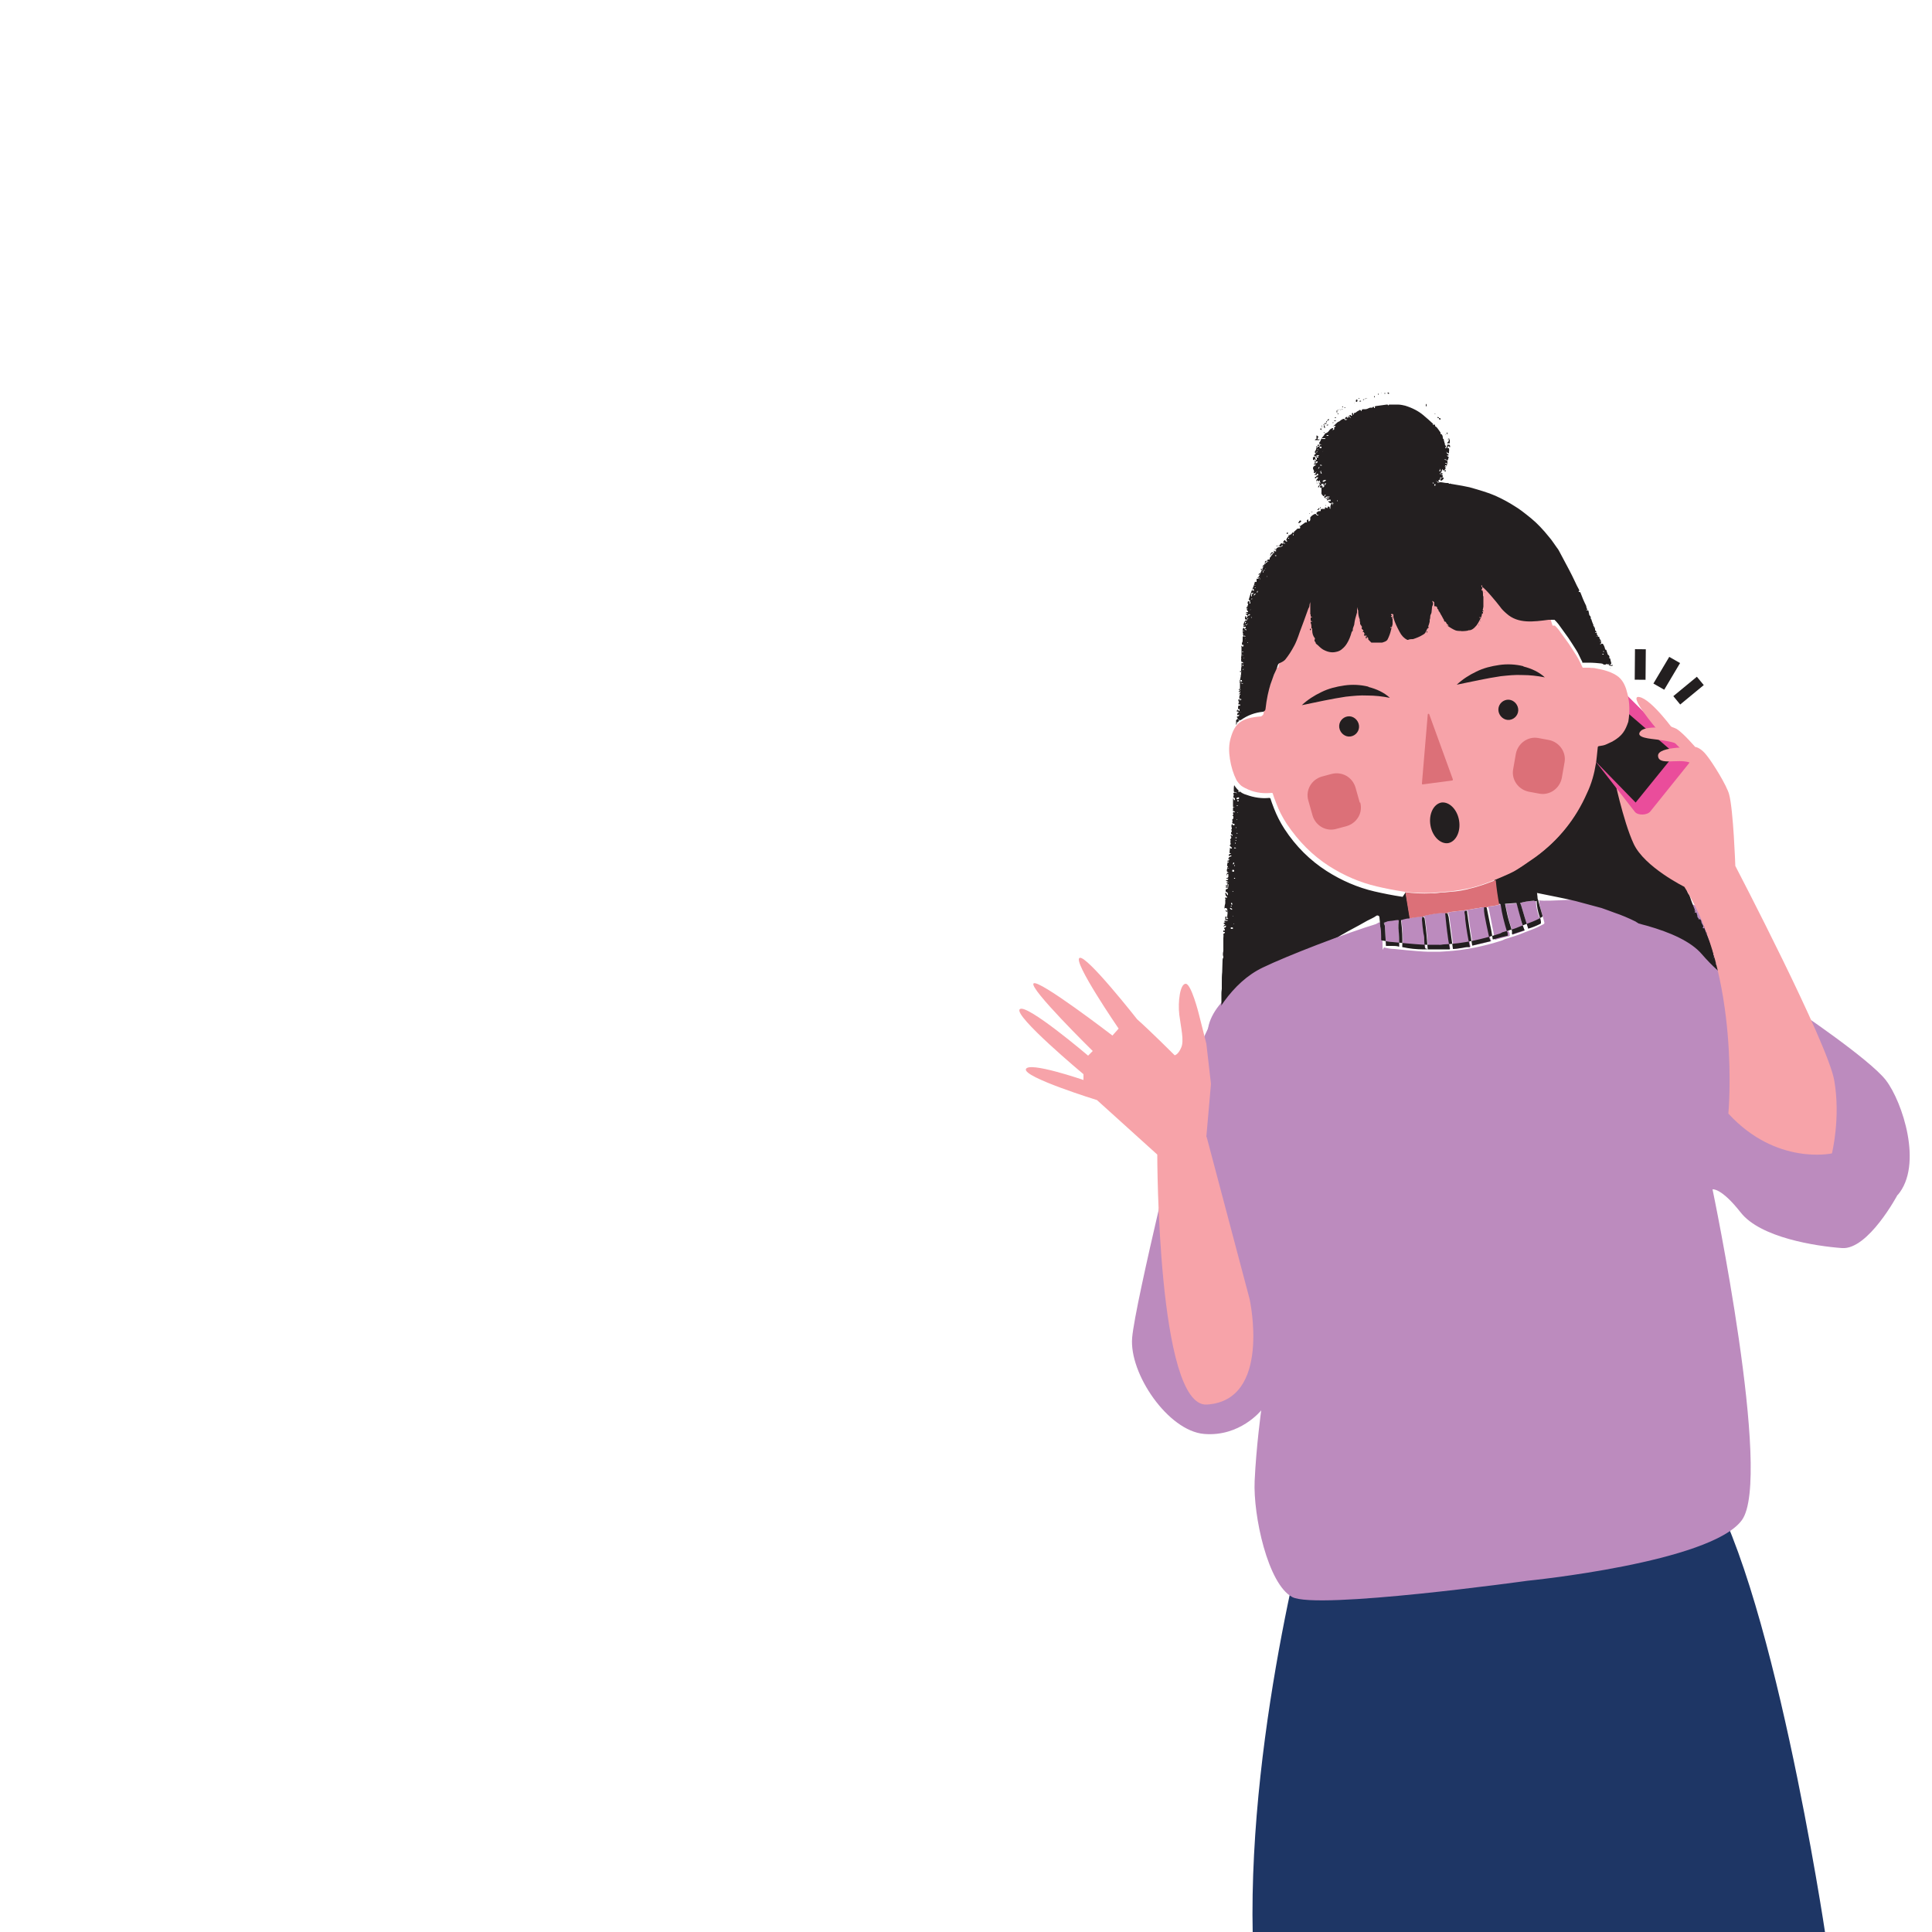 <?xml version="1.0" encoding="UTF-8"?>
<svg id="Layer_1" xmlns="http://www.w3.org/2000/svg" xmlns:xlink="http://www.w3.org/1999/xlink" version="1.1" viewBox="0 0 500 500">
  <!-- Generator: Adobe Illustrator 29.3.1, SVG Export Plug-In . SVG Version: 2.1.0 Build 151)  -->
  <defs>
    <style>
      .st0 {
        fill: none;
      }

      .st1 {
        fill: #1e3665;
      }

      .st2 {
        fill: #231f20;
      }

      .st3 {
        clip-path: url(#clippath-1);
      }

      .st4 {
        clip-path: url(#clippath-2);
      }

      .st5 {
        fill: #ea4d9b;
      }

      .st6 {
        fill: #bc8bbe;
      }

      .st7 {
        fill: #f7a3a9;
      }

      .st8 {
        fill: #dc7078;
      }

      .st9 {
        clip-path: url(#clippath);
      }
    </style>
    <clipPath id="clippath">
      <rect class="st0" x="263.7" y="101.1" width="230.6" height="399.4"/>
    </clipPath>
    <clipPath id="clippath-1">
      <rect class="st0" x="263.7" y="101.1" width="230.6" height="399.4"/>
    </clipPath>
    <clipPath id="clippath-2">
      <rect class="st0" x="263.7" y="101.1" width="230.6" height="399.4"/>
    </clipPath>
  </defs>
  <g class="st9">
    <g>
      <path class="st6" d="M358.5,238.8h-.4c.2.3.3.6.3.8.1,1.6.2,3.3.3,5.1,0,0,0,.1.1,0h1.4c.6,0,1.3,0,1.9.2h0c0-1.6,0-3.2-.2-4.8,0-.7,0-1.2.1-1.9,0,0,0-.2-.2-.2-.5,0-1.3.2-2.4.3-.4,0-.6.2-.9.3M393.8,238.4c0-.2-.5-1.7-1.2-4.5,0,0,0-.1-.2-.1l-2.8.2h0c.4,2,.7,3.4,1,4.4.4,1.2.6,2.1.8,2.6v.8s0,.1.1.1l3-1s.1-.1,0-.2c-.3-.8-.6-1.5-.8-2.3M398.3,237.3c-.5-1.5-.8-2.9-.8-4.2,0,0,0-.1-.1,0h-.4c-1.5.1-2.7.3-3.6.6h0c.2.4.3.6.3.7.6,2.1,1.2,4,1.8,5.9h.1c1-.3,2-.7,3-1.2.1,0,.2-.2.2-.3s0-.4-.1-.7c0-.2-.1-.5-.2-.7M374.2,236.2h-.9c-1.3.1-2.6.3-3.9.6-.2,0-.6.2-.9.3h-.4c-1.4.2-2.3.3-2.7.4h-.5q0,.1-.1.1c-.7,0-1.3.2-2,.4,0,0-.1,0-.1.2.3,2.3.4,4.6.3,6.8h0c1.8.4,3.7.5,5.6.6.2,0,.3-.2.3-.3-.1-.6-.2-1.2-.2-1.9s0-1.2-.2-1.9c-.2-1.3-.3-2.4-.4-3.5,0-.2,0-.5.1-.8,0,0,0-.1.2,0s.4.3.4.5c.4,2.7.6,5.3.8,7.9h5.6s.2,0,.1-.2c-.6-3.1-.9-6.1-1.2-9.2M384.6,234.8h-1l-.8.2c-.5,0-1.2.2-1.9.3-.6.1-1.3.2-2,.3-1.6.2-2.9.3-3.8.5-.2,0-.3,0-.3.2.1.3.2.6.3,1,.1.9.5,3.6,1.1,8.2,0,0,0,.1.1.1,1.2-.1,2.4-.3,3.5-.5h.7s.1,0,.1-.1c-.5-2.2-.9-4.5-1.2-7.1,0-.7-.1-1.3-.2-1.8,0-.3.2-.4.5-.4,0,0,.1,0,.2.2v.2c0,.4.2,1.2.2,1.5.1.9.5,3.3,1.1,7.1,0,0,0,.1.1,0l4.6-1.1s.1-.1,0-.2c-.1-.2-.2-.5-.3-.8-.1-.6-.6-2.5-1.2-5.8-.1-.6-.2-1.3-.1-2.1M388.1,234.1c-.9.3-1.8.4-2.7.5q-.2,0-.3.2c0,.1.2.2.2.4.3,1.5.7,3.5,1.2,6,.1.6.2,1.2.3,1.9,0,.1.1.2.2.1,1.4-.4,2.5-.7,3.5-.9.2,0,.3-.2.2-.3,0-.3,0-.6-.2-.8-.7-2.3-1.3-4.6-1.6-6.8,0-.4-.3-.5-.8-.3M443.8,237.8c1,.3,16.6,14.9,24,35.5.9,1.4-5.4,20.7-5.2,22.9.3,4.1-.1,8.2-1.3,12.3-.5,1.8-1.2,3.3-2.1,4.6h0l-18.3-11.5c-5.2.8,6.2,17.6,1,18.3-.7.1.2-4.3-.6-4.3-.7.6-1.5,1-2.3,1.1-2.7.5-4.6.8-5.6.9-29.9,4.3-45.6,6.6-47.2,6.8-11.6,1.7-26.1,3.7-43.3,6.2-.6,0-1.4.2-2.6.4-1.3.2-2.1.3-2.6.3s-1.3-.1-2.1-.5l-13.8,2c-1.5-1.9-2.8-3.9-3.9-6-3.6-7.1-5.3-14.5-5-22.4,0-1.3.2-2.8.4-4.4.3-2.2.7-4.2,1-5.8,1.2-5.5-5.3-12.5-3-17.5.8-1.8.6-5.7,1.3-7.6-2.4-16.8,40.7-28.5,41.7-29l1.2-.6c.4-.2.8-.4,1.2-.7.3-.2.8,0,.8.4.2,1.9.3,3.7.3,5.6s.2.4.4.4c.8.2,1.8.4,2.7.4,4.9.5,7.7.7,8.5.7h3.3c.6,0,1.1-.1,1.6-.1,4.9-.3,9.7-1.3,14.4-2.8.3-.1.6-.3.9-.4,2-.6,3.2-1,3.7-1.2,1-.4,2-.8,3.1-1.2s2.1-.9,3.2-1.5c0,0,.1-.2.1-.3-.6-2.1-.9-3.4-1.1-4,0-.4-.2-.7-.2-.9,0-.4,0-.7-.1-.9h0c4.3.8,39.9-3.9,45.4,4.5"/>
      <path class="st7" d="M339.2,163.1s-.1,0-.2-.2c0-.1,0-.2.1-.2,0,0,.1,0,.2.2,0,.1,0,.2-.1.2"/>
      <path class="st2" d="M452.5,268.8h0c0-.1,0-.2-.1-.1h0c0,.1,0,.2.1.1M451.9,267.1h.2c.1-.2,0-.2-.1-.2h0M451.1,264.7c0-.3-.2-.3-.4-.2-.1,0-.1.2,0,.2h.3M316.6,282.7h.1c0-.1-.1-.1-.2-.1M316.4,282.8v-.3h0l-.2.8c0,.1,0,.2.2.2h.2s.1-.2,0-.3v-.3h-.2ZM450.5,263.2c-.1-.1-.2-.2-.1-.4h0q0-.1-.1-.1v.5h.1c0,.1.2.1.2.1,0,0,.1,0,0-.1M316.5,282.3s0-.2-.1-.3c-.1-.1-.2-.2-.3-.1,0,0,0,.2.1.3.1.1.2.2.3.1M316.4,281.8s.1,0,.2-.1v-.2s-.1,0-.2.1v.2M449.9,262.1h.1c0-.3,0-.4-.1-.5-.1,0-.2,0-.1.1v.4h.1ZM316.9,278.8h-.4c-.2,0-.3.1-.3.2h.4c.2,0,.3-.1.3-.2M448.7,259.7c-.2,0-.3,0-.4.2,0,0,0,.1,0,0h.7v-.2c0-.1-.1-.1-.2,0h-.2M317,278h-.2s-.1.1,0,.2h.2s.1-.1,0-.2M448.6,259.1h.2c0,.1.1,0,.1,0,0-.1,0-.2-.2-.3h0v.2h-.1ZM317.3,277.8h.1v-.2h-.1v.2M447.8,258.7s.1,0,.2-.2c0,0,0-.2-.1-.2,0,0-.1,0-.2.2,0,0,0,.2.1.2M448.2,257.5l-.2.3h0c.1,0,.3,0,.3-.2h0q0-.1-.1-.1M447.8,257.5s-.1,0-.2-.1h-.3s.1,0,.2.1h.3M317.1,275.1c-.1-.2-.2-.3-.4-.4h0v.3c.2.1.4.2.6.3h-.1M446.8,255.9h0c0-.1,0-.2-.1-.2h0c0,.1,0,.2.1.2M447.3,255.8v.2s-.1,0-.1.1h0c.2.1.4.1.6.1h0c0-.1-.2-.1-.2-.1h-.2q0-.1.1-.2c.1-.1.1-.2,0-.3-.1-.2-.2-.1-.2,0v.2M316.6,274.3s.2.2.5.3h0c-.4-.2-.5-.2-.6-.2M316.5,273.3v.5c0,.1.3.2.3,0,.2-.3.1-.5-.3-.6h0M446.7,254.5h.2q0-.1-.1-.1M317.2,273.3v.3q0,.1.1,0v-.3c0-.2,0-.3-.2-.3s-.2,0,0,.1l.2.2h-.1ZM446.9,253.7h0c0-.1,0,0,0,0v.4q-.1,0,0,0h0v-.4h0M445.5,253.5q0,.2.1.2h0c0-.1-.1-.1-.1-.1M317.5,272.3v-.2h-.2v.2h.2M446.4,253.6s.1-.1,0-.3c0-.1,0-.2-.2-.2,0,0-.1.1-.1.3s0,.2.2.2M317,272c-.1,0-.2.2-.1.3.1.3.2.3.2,0s0-.4.2-.8v-.2h-.1s-.1,0,0,.2v.3c.1,0,0,.1,0,.2M446.1,252.5c-.2.1-.2.2,0,.3h.2v-.2h-.2M317.5,271v-.2h-.2v.2h.2M445.4,251.9h-.1c.2,0,.4-.1.5-.3h0c-.2,0-.3.1-.4.3M317,269.9c0,.1,0,.2-.2.3h0q0,.1.1.1s.1,0,.1-.1,0-.2.1-.2c0-.1,0-.2.2-.3h0q0-.1-.1-.1h-.1c0,.2,0,.3-.1.3M444.3,250.7h.1-.1ZM445.1,250.5h.1q0-.1-.2-.1c-.1,0-.2.2-.3.3q0,.1,0,0h0c0-.1.1-.1.2-.2h.2ZM317.6,268.6s0-.1-.1,0c-.1,0-.2.2-.3.3v.2h.3v-.3M316.9,268.5h-.2v.2h.2v-.2M445.1,250.1s.2,0,.2-.3v-.3s-.2,0-.2.3v.3M317.1,267.9h-.3s-.1,0,0,.2c0,0,.1.2.3.2h.1c0-.1,0-.2.2-.2s.3-.1.2-.3h0v.2h-.2M444.3,249.4h-.2s-.1.2,0,.2h.2s.1-.2,0-.2M445.1,249.4s0-.1-.2-.2h-.3s0,.1.2.2h.3M444.4,248.3s0-.2-.2-.3c-.1-.1-.3-.2-.3-.2,0,0,0,.2.2.3.1.1.3.2.3.2M443.4,248.1h0c0-.1-.1-.1-.1-.1h0c0,.1.1.1.1.1M317.3,265.8s0-.1-.1-.2h-.2s0,.1.1.2h.2M444,247.5v-.2h-.2s-.1.1,0,.2c0,0,0,.1.2.2h.1M317.8,265.3v-.2s-.2-.1-.2,0v.2s.2.1.2,0M443.8,246.8h-.2c-.1,0-.2.1-.2.2h.2c.1,0,.2-.1.2-.2M443.2,246.1h0v.2h.1v-.2h-.2M441.6,241.7s.2,0,.2-.2.1-.3,0-.3c0,0-.2,0-.2.2s-.1.3,0,.3M440.7,239.9h0s-.1,0-.1.2h0q0,.1.1.1v-.2h0ZM441.1,239.9v-.3h0q0-.1-.1-.1v.5q.2.1.2,0M438.4,233.5h-.1c0-.1-.1-.1-.2-.1h.3M438.1,232.7h0q.1.1,0,0h-.1M437.8,232.3c0,.1.2.2.3.1h0s0-.1-.1-.1h-.2s-.1,0,0,.1M436.5,227.8h-.2s-.1.2,0,.2h.2s.1-.2,0-.2M358.3,238.9h-.2c.2.3.3.6.3.8.1,1.6.2,3.3.3,5.1,0,0,0,.1.1,0h1.4c.6,0,1.3,0,1.9.2h0c0-1.6,0-3.2-.2-4.8,0-.7,0-1.2.1-1.9,0,0,0-.2-.2-.2-.5,0-1.3.2-2.4.3-.4,0-.6.2-.9.3h-.2M397,233.1c-1.5.1-2.7.3-3.6.6h0c.2.4.3.6.3.7.6,2.1,1.2,4,1.8,5.9h.1c1-.3,2-.7,3-1.2.1,0,.2-.2.2-.3s0-.4-.1-.7c0-.2-.1-.5-.2-.7-.5-1.5-.8-2.9-.8-4.2,0,0,0-.1-.1,0h-.4M394.5,240.8s.1-.1,0-.2c-.3-.8-.6-1.5-.8-2.3,0-.2-.5-1.7-1.2-4.5,0,0,0-.1-.2-.1l-2.8.2h0c.4,2,.7,3.4,1,4.4.4,1.2.6,2.1.8,2.6v.8s0,.1.1.1l3-1h.1ZM435.4,226.6c.1,0,.2-.1.2-.2-.1-.3-.2-.5-.3-.5,0,0-.1.2,0,.5,0,.1,0,.2.2.2M319.1,240.2c0-.1-.1-.2-.3-.2s-.3,0-.3.2.1.2.3.2.3,0,.3-.2h0ZM319.4,239h-.2q0,.1.2.1h0M319.1,237.2h.1c0-.1-.1-.1-.2-.1h0M318.9,235.4s0-.2-.2-.3c-.1-.1-.3-.2-.4-.1,0,0,0,.2.2.3.1.1.3.2.4.1M318.8,234.6s0-.1-.1-.2h-.2s0,.1.1.2h.2M318.9,234.2v-.4c0-.1-.2-.2-.3-.1h0v.3c.2.1.3.2.3.2h0ZM319.4,233.6h0M319.1,230.7s-.1,0-.2.1h.2s.1-.1.1-.2h0s-.1,0-.2.1M319.6,227.2h-.2s-.1.2,0,.2h.2s.1-.2,0-.2M319.4,225.3c0-.1-.1-.2-.3-.2s-.2.1-.2.3.1.2.3.2.2-.1.2-.3M319.4,223.9v.2h.2v-.2h-.2ZM428.5,208.3s-.1-.1-.2,0c-.1,0-.2.1-.2.2,0,0,.1.1.2,0,.1,0,.2-.1.2-.2h0ZM319.1,223.7s.2,0,.3-.2v-.3s-.2,0-.3.2v.3M428.1,207.2s-.2,0-.3.1c-.1.1-.2.2-.1.3,0,0,.2,0,.3-.1.1-.1.2-.2.1-.3M319.5,222.8h0M428.1,206.5h-.2s-.1.1-.1.2h.2s.1-.1.1-.2M427,204.1s0-.1-.2-.1c0,0-.1,0-.1.2,0,0,0,.1.2.1,0,0,.1,0,.1-.2M319.9,219.6h0c0,0-.1-.2-.3-.3h-.1c0,.2-.1.3-.1.3h.2c0-.1.2-.1.2,0M426.6,203.6h.1c-.2-.1-.4-.2-.5-.1h.4ZM425.9,203.4h0M319.8,218.3v-.2h-.2v.2h.2M426.5,203v-.3h-.3v.3h.3M319.6,217.6h.4c0-.1,0-.2-.2-.1l-.3.2h0c0,.1,0,0,0,0ZM425.3,201.7h0q0,.1,0,0h-.1M320.1,216.8s0-.1-.2-.1c0,0-.2,0-.2.1,0,0,0,.1.2.1,0,0,.2,0,.2-.1M319.8,216.2h.1c0,.1.1.1,0,.1,0,0,0-.1-.1-.1h0M320.3,215.7h0c0-.1-.2-.2-.3-.1q-.1,0,0,.1h.3ZM320,214.9h0q0,.1.1.1h0M319.9,214.2h.1q0-.1-.2-.1v.2h.1ZM320.1,212.1h0q0,.1.1.1v-.2h-.1M320.3,211.6h-.1.1M320.4,210.3h0c0-.1-.1-.1-.2-.1h0c0,.1.1.1.2.1M320.3,208.4h-.2v.2h.3c0-.1-.2-.1-.2-.1M320.2,207.2h0s0,.2.1.2h.2s.1-.1.1-.2c0,0,0-.1-.1-.1h-.3ZM320.7,206.5c0-.1-.2-.2-.4-.1-.2,0-.3.2-.3.3s.2.2.4.1c.2,0,.3-.2.3-.3M421.8,191.8c0,.2.2.3.4.3,0,0,.1,0,0-.1,0,0-.2-.2-.4-.2,0,0,0-.1,0,0h0M421.7,190.9s-.1-.1-.2-.1-.2,0-.2.2c0,0,.1.1.2.1s.2,0,.2-.2M320.7,205s.2-.1.1-.2c0-.1-.1-.2-.2-.2,0,0-.2.1-.1.2,0,.1.1.2.2.2M363.8,230.9l1.1,6.7h-.1q0,.1-.1.1c-.7,0-1.3.2-2,.4,0,0-.1,0-.1.2.3,2.3.4,4.6.3,6.8h0c1.8.4,3.7.6,5.6.6s.3-.2.3-.3c-.1-.6-.2-1.2-.2-1.9s0-1.2-.2-1.9c-.2-1.3-.3-2.4-.4-3.5,0-.2,0-.5.1-.8,0,0,0-.1.2,0s.4.3.4.5c.4,2.7.6,5.3.8,7.9h5.6s.2,0,.1-.2c-.6-3.1-.9-6.1-1.2-9.2h.6c.1.3.2.7.3,1,.1.9.5,3.6,1.1,8.2,0,0,0,.1.1.1,1.2-.1,2.4-.3,3.5-.5h.7s.1,0,.1-.1c-.5-2.2-.9-4.5-1.2-7.1,0-.7-.1-1.3-.2-1.8,0-.3.2-.4.5-.4,0,0,.1,0,.2.2v.2c0,.4.2,1.2.2,1.5.1.9.5,3.3,1.1,7.1,0,0,0,.1.1,0l4.6-1.1s.1-.1,0-.2c-.1-.2-.2-.5-.3-.8-.1-.6-.6-2.5-1.2-5.8-.1-.6-.2-1.3-.1-2.1h.5c0,.1.2.2.2.4.3,1.5.7,3.5,1.2,6,.1.6.2,1.2.3,1.9,0,.1.1.2.2.1,1.4-.4,2.5-.7,3.5-.9.2,0,.3-.2.2-.3,0-.3,0-.6-.2-.8-.7-2.3-1.3-4.6-1.6-6.8,0-.4-.3-.5-.8-.3-.4-2.1-.7-4.2-.9-6.3,2.7-1.2,4.4-1.9,5.1-2.3,1.2-.7,3-1.9,5.4-3.6,6-4.3,10.4-9.8,13.3-16.5,1.1-2.5,1.9-5.1,2.3-7.6.2-1.1.3-2.6.5-4.3,0-.2.1-.3.3-.3.7,0,1.4-.2,2-.5,1-.4,1.5-.7,1.5-.7,1.2-.5,2.1-1.3,2.9-2.3h.2s.1.1.2.1h.1c0-.1,0-.2-.1-.4v-.2h.2c.3.3.5.7.6,1v.2s-.1,0-.2.1h.1c.2-.1.3,0,.4.2h0v.6h0l.4.4v.2c0,.4.1.8.4,1.1v.2c0,.2,0,.3.1.4,0,0,.1.1.1.2,0,.3.2.6.3.8v.2c0,.2,0,.4.3.5h0c.2.2.1.3-.1.5-.2.1-.1.2,0,.2.3,0,.4.1.4.3,0,.3,0,.4.1.5.1.3.3.7.5,1.1.1.3.2.6.3.9.4,1,.8,1.9,1.2,2.6,0,.1,0,.2-.2.2h-.3q0,.2.2.1h.2s.1,0,.1.1c0,.2.3.6.5,1.2,0,0,0,.2.1.5,0,.2.1.3.3.5.2.2.1.5-.2.5h-.1v.3q0,.1.1,0l.2-.3h.2c.2,0,.2.2.2.5v.2c.2.2.3.4.2.7v.2c.2.2.3.5.3.8,0,0,0,.1.1.2.2,0,.2.2.2.4v.2c.1.2.3.3.4.6,0,.3,0,.5.1.8.1.2.2.4.3.6h0c0,.1.3.4.3.4,0,0,0,.1.1.2.1.5.3,1,.6,1.5.1.2.2.5.3.9,0,.3.2.6.3.9,0,0,0,.1.1.2,0,0,.2.2.2.4s0,.3.1.4c.4,1,.9,2,1.3,3.1h0c.2.4.4.7.5,1,.2.5.3.8.3.8.3.8.5,1.5.7,2.1.1.5.3,1,.5,1.5s.4,1,.5,1.5h.3c.1,0,.2.1.2.2v.4s.2.2.2.3v.4s0,.1.1.2c0,0,.1.2.2.3v.2c0,.1-.2.3-.3.3h0c.3.1.5.3.5.4.2.3.3.6.5.9v.2s-.1,0-.2.1h0c0,.2.1.3.3.2h.2v.2c-.1.2-.2.3-.2.3q0,.2.2,0h0c.2.3.3.6.3.9v.2c.1.1.2.2.2.4v.2c.1.3.2.5.4.7.1.2.2.4.3.7.4,1.3.9,2.4,1.2,3.2v.2l-.2.2h0s.2,0,.2-.2h.1c0,.2,0,.4-.1.6h-.3q-.1,0,0,0h0q0,.1.2,0h.3c0-.1.2,0,.2,0,0,0,.1,0,.1.2.1.3.2.6.2.8v.2c.1,0,.2.2.3.3h0c0,.1-.1.1,0,.2h.4c.2.2.3.4.3.6s.1.4.2.6c.2.3.3.5.3.6v.2c0,.1-.1.2,0,.3q0,.1.2,0h.1l.3.8,1.8,4.5s0,.2.1.2c0,0,.1,0,0,.2,0,.2,0,.4.3.5v.5h-.2v.3h.1s.1,0,.1.2,0,.2-.2.3c0,0,0,.1,0,0,.3,0,.5,0,.6.2v.2h0v.2l.4.4v.9l.2.4v.2h-.1c0,.2,0,.3,0,.2h.2s.2,0,.2.1c0,.2.2.3.3.5v.2s-.1.1-.3.2c-.1,0,0,.1,0,.1h.5l.6,1.8h0c0,.1-.1.1-.1.1h0s0,.1.1.1h.4v.3c-.2,0-.3.1-.3.3-.2,0-.3,0-.3.1,0,0,0,.1,0,0,.1,0,.2,0,.3-.2.2,0,.3-.1.5-.2,0,0,.1,0,.1.1v.5c.2.2.3.5.3.9v.2l-.2.2h0c0,.1.1.1.1.1l.3-.2c.1,0,.3,0,.3.2v.2h0c.3.2.4.5.5.9v.2c.1.2.2.4.2.5v.2c.2.3.3.6.4,1v.2c-.1,0-.2.1-.2.2s0,.2.1,0c.2-.2.4-.2.5,0,0,0,.1.2.1.3,0,0,0,.1-.1.1s-.3,0-.3.1h0c.3.1.5.1.6.3s.3.7.6,1.6h0v.2h0c0,.1.1.1.2.1v.2c-.2,0-.4,0-.5.2q-.2.2,0,.2c.1,0,.3,0,.5-.2l.7,1.4h-.4s-.1,0-.1.2h.1c.2,0,.3,0,.4-.2.2,0,.2.2,0,.5q0,.2.1.2s.1,0,.2-.1h.1c-.1.2-.2.3-.4.4q-.1,0,0,.1h.5c.1.1.2.3.1.4v.2l.4.6h0c-.1,0-.2,0-.3-.2h-.1c0,.1-.1.2-.2.3h0s.1,0,.2-.1h.5c.1,0,.2,0,.2.1v.4c-.1,0-.2,0-.3-.2h-.1v.2c.2.2.4.3.5,0,.2.1.1.3,0,.4h0c0,.1.1.1.2.1h.2v.5h0c.2,0,.3.1.3.3h0c0,.2,0,.3.2.4h0s0,.2-.1.3v.2h.4l3,7.1c-.4-.7-.9-1.5-1.3-2.3-.6-1.1-1-1.9-1.2-2.3-.8-1.3-1.4-2.3-2.3-3.7-1.4-2.2-3-4.4-4.8-6.6-.4-.6-.9-1.1-1.4-1.6-1.2-1.2-2.2-2.5-3.1-3.5-1.3-1.5-2.7-2.9-3.9-4.3-.8-.9-1.5-1.7-2.2-2.4-1.6-1.5-2.6-2.5-3.2-3-.9-.8-2.5-2.2-4.9-4.2-.5-.4-1.3-1-2.5-1.8-.2-.1-.5-.4-1.1-.8-.4-.3-.8-.5-1.2-.8-1.8-.9-3.7-1.7-5.5-2.3-1.1-.4-2.4-.9-3.3-1.2-2.2-.6-4.4-1.2-6.7-1.8-3.3-.8-5.7-1.2-10-2.1,0,0-.1,0,0,.1,0,.3.1.6.1.9s0,.5.2.9c.1.6.5,1.9,1.1,4,0,.1,0,.2-.1.3-1,.6-2.1,1.1-3.2,1.5s-2.1.8-3.1,1.2c-.4.2-1.6.6-3.7,1.2-.3,0-.6.3-.9.4-4.7,1.5-9.5,2.6-14.4,2.8-.5,0-1,.2-1.6.1h-3.3c-.7,0-3.5-.2-8.5-.7-.9,0-1.9-.3-2.7-.4-.2,0-.4-.2-.4-.4,0-1.9-.1-3.8-.3-5.6,0-.4-.5-.6-.8-.4-.4.3-.8.5-1.2.7l-1.2.6c-1,.6-2.7,1.5-5.1,2.8-.7.4-1.2.7-1.6.9-.6.4-1.1.7-1.6.9-.8.4-1.6.8-2.5,1.4-1.2.8-2,1.3-2.5,1.7-.9.6-1.7,1.2-2.5,1.7s-1.9,1.2-3.2,2.1c-.6.4-1.2.9-1.7,1.5-1,1-2.2,2.4-3.6,4.1-.8.9-2.1,2.9-4,6-1.5,2.4-2.8,5-3.8,7.6-.7,1.9-1.5,3.7-2.3,5.5-.3.6-.4,1.8-.9,2.6-.2.3-.3.6-.4.8-.5,1.3-1,2.7-1.4,4,0,.2-.1.5-.2.9,0,.4-.2.7-.2.9,0,0,0,.1-.1.1-.2,0-.3,0-.4.2h0q0,.1.1.1h.2c0,.2,0,.5-.3.6v.9c-.2.6-.4,1.1-.6,1.6,0-.3,0-.5.2-.8v-.3c0-.2-.2-.2-.3-.4h0c0-.2.1-.3.2-.2h.2q0,.2,0,.1c0-.3,0-.6-.3-.7,0,0-.1-.1,0-.2,0-.2,0-.4.2-.6,0-.2.1-.1.1,0,0,.3,0,.4.1.4h.1v-.4s0-.1-.1-.2c-.1,0-.2-.2-.1-.4,0-.2,0-.3.2-.4v-.2h0q0-.3-.2-.2l-.2.3h0c0-.2.1-.4.2-.4s.2-.2.1-.3c-.1-.3-.1-.5-.1-.5h.2c.2,0,.4.1.7.1h0c0-.1-.5-.1-.5-.1-.2-.2-.4-.4-.3-.6,0-.6.1-1.2.1-1.7,0,0,0-.2.3-.3v-.2c0-.2,0-.3.2-.3,0,0,.1,0,.2-.1v-.3c0-.1-.1-.1-.2,0,0,.2-.2.4-.4.5h-.1c.2-.3.2-.6,0-.8-.2-.3-.2-.4.2-.2.1,0,.4,0,.7-.2h0l-.8-.3h0v-.5s0-.1.2-.2c.1,0,.2,0,.2-.2v-.2h-.4.4v-.3s0-.1.1-.1h0v-.2c-.1-.2-.3-.2-.5-.2,0,0-.1,0-.1-.1h0v-.2c.2,0,.3-.1.4-.2h.2c.1,0,.2.2.3.2s.1,0,0,0h0c0-.2-.1-.2-.2-.2h-.6c0,.2-.1.2-.2,0v-.2s0-.1.2-.1.4-.1.6-.4v-.2h-.1c-.1-.1-.2,0-.3,0,0,.1-.2.2-.2.2h0s0-.1.2-.2v-.2c-.1-.2-.2-.3-.2-.4v-.2c.2-.3.3-.6,0-1v-.8s.1-.1.2-.1h.1s.1,0,0-.1c0,0,0-.1-.1-.1h-.2v-.2h.1c.3-.3.3-.5,0-.9,0-.1-.1-.3,0-.5q0-.1,0,0h0c0,.3.1.3.3.2l.2-.2s0-.2-.1-.2h-.1s-.1,0-.2-.1c-.2-.3-.1-.6.1-.8h0q0-.1-.1-.3v-1.9s0-.1.1-.2h.5v-.2q.1,0,0,0c-.1,0-.3,0-.5-.1,0,0-.1,0-.1-.2v-.4s.1-.1.2,0l.2.2h1c-.2-.1-.3-.1-.4-.1h-.2c-.3-.2-.5-.4-.6-.7v-.7q0-.1,0,0h.3v-.3h-.5c0-.1,0-.2.2-.4v-.2c0-.2-.1-.2-.3-.2,0,0-.1,0,0-.1h.1c0-.1.1-.1,0-.3,0-.1-.1-.3-.2-.3s-.2-.3,0-.3h.3v-4.5c0-.2,0-.6.1-1.3v-1.3c0-1.2,0-2.2.1-3,0-1.2.1-2.2.1-3.2,0,0,0-.3.2-.6v-.2c-.2-.5-.1-1,0-1.5v-3.3c0-.4.1-.7,0-1,0,0,0-.1.1-.2.2,0,.3-.2.3-.4,0,0,0-.1-.1,0h-.3v-.4h.3c0,.1.1.1.1,0,0-.2,0-.4-.2-.5v-.2c.2,0,.3,0,.4-.2.2-.3.2-.4-.2-.3,0,0-.1,0-.2.2,0,.1-.1,0-.1,0,0-.3.1-.4.4-.5h0c-.1-.1-.2-.2-.3-.2,0,0-.1,0-.1-.1h0c0-.1,0-.2.1-.2.3,0,.5,0,.7-.3h0q0-.1,0,0c-.1.2-.3.3-.6.2h0v-.4s0-.1.1,0h.7v-.2h-.6v-.8s.1-.1.2-.1c0,0,.2,0,.2.2h0c-.1.1-.2.2-.2.3,0,0,0,.1.1.1h.5c-.2-.1-.3-.3-.3-.4,0,0,0-.4.1-1.1v-.2s-.2-.2-.3-.2c0,0-.1,0-.2-.1v-.2s.1-.1.2,0c.1.2.3.3.5.3h0l-.3-.2v-.2h0s.1-.1,0-.2c0-.1-.1-.2-.3-.3h-.3c0,.2-.1.2-.1,0,0-.5.1-.9.2-1.2v-1s0-.1.2,0h.1q0,.1,0,0h0c-.2,0-.3-.2-.4-.4,0,0,0-.1.1-.1h.5c0-.2-.2-.4-.4-.5v-.2c-.1-.2-.1-.3-.1-.5,0,0,.1-.1.2,0l.3.5c0,.1.1.1.2,0,0-.4-.1-.7-.5-.8,0,0-.1,0-.1-.2v-.3s0-.1.2-.2c.2,0,.4-.2.5-.4q0-.1,0,0h-.7s0-.2.1-.2c.2-.1.4-.1.5,0h.1v-.7h-.1v.3s0,.1-.1.2h-.5v-.2h.2c.2,0,.3-.1.3-.3v-.2c-.2,0-.3-.1-.3-.2h0c.2-.1.3-.1.4-.1h.2q.1,0,0,0l-.6-.3c-.2,0-.2-.1,0-.2.2,0,.3,0,.4-.2q.2-.2,0-.2h-.4q0-.2.1-.2c.2,0,.3,0,.4-.3v-.6h0q0-.1-.1-.1h-.2l-.2.5h0c0-.2,0-.4.1-.6.1-.3.4-.3.7-.1h0l-.6-.4s-.1-.1-.1-.2c0-.2,0-.4.1-.6,0,0,0-.1.2,0h.3c-.1-.1-.2-.1-.3-.1h-.2v-.2c.1,0,.2-.2.2-.2h0c0-.1-.1-.1-.2-.2,0,0-.1-.1,0-.2,0-.2,0-.4.1-.6,0,0,0-.1.1-.1h.2v-.2h-.2q0,.2-.1.1v-.4h.3c.1-.2.2-.4.3-.5,0,0,0-.1,0,0l-.3.2h-.1c0-.5.3-.7.8-.8h0c0-.1,0-.2-.1-.2-.2,0-.3,0-.4.1h-.2v-.3s.2-.2.4-.2c0,0,.1,0,.1-.1v-.5c0-.1,0-.2,0,0v.3s0,.1-.1.1h-.1s-.1,0-.1-.2c0-.4.1-.7.1-1s0-.3.2,0h.3c0-.2,0-.3-.3-.5s-.3-.4,0-.6v-.2c-.1-.2-.1-.5,0-.8h0c-.2-.1-.2-.2,0-.4.2-.3.2-.5.1-.6s-.2-.3,0-.4h.1l.2.2h.1v-.2l-.4-.3v-.2c0-.1,0-.3.2-.4v-.2c-.2-.1-.2-.3,0-.5v-.2c-.1-.3-.2-.6,0-1q0-.1.1,0c.1.2.3.3.4.3,0,0,.1,0,.2-.1v-.2s0-.1-.1-.1c-.4,0-.6-.2-.5-.4h0c.1-.2.1-.4,0-.5v-.2l.3-.3v-.5s0-.1-.1-.1h-.1q-.1,0,0-.1c.2-.2.2-.4.1-.6v-.2c.1-.2.3-.2.5,0h0c0,.1,0,0,0,0,0-.3-.2-.4-.4-.4s-.2,0-.1-.2v-.6c.1-.3.3-.3.5-.2h0q0-.1-.2-.1h-.3v-1.9c0-.3,0-.4.2-.1v.2h0c.1.1.2.1.3,0v-.2h0c0-.2,0-.3-.4-.4,0,0-.1-.1,0-.2.1-.3.1-.6,0-.8v-.2s.2,0,.3-.1h.3l.3.3h0c-.1-.3-.3-.5-.4-.4-.2,0-.4,0-.4-.3,0-.5,0-1,.1-1.5.4.6.8,1.1,1.3,1.5s1.1.8,1.9,1c1.9.7,3.9,1,5.9.8.1,0,.2,0,.3.2.2.6.5,1.5.9,2.5.7,1.8,1.6,3.6,2.7,5.3,3,4.6,6.7,8.2,10.9,10.9,3.9,2.5,8.1,4.3,12.4,5.3,2.2.5,4.6,1,7.3,1.4"/>
      <path class="st8" d="M387.1,227.8c.2,2.1.5,4.2.9,6.3-.9.3-1.8.4-2.7.5q-.2,0-.3.2h-1.5c-.5.1-.7.2-.8.2-.5,0-1.2.2-1.9.3-.6.1-1.3.2-2,.3-1.6.2-2.9.3-3.8.5-.2,0-.3,0-.3.2h-1.6c-1.3.1-2.6.3-3.9.6-.2,0-.6.2-.9.3h-.4c-1.4.2-2.3.3-2.7.4h-.4l-1.1-6.7c2.2.3,4.4.4,6.6.3.5,0,1.3,0,2.5-.2.7,0,1.5-.1,2.6-.2,1.7-.1,3.5-.4,5.3-.9,1.7-.4,3.8-1.1,6.3-2.1"/>
      <path class="st1" d="M340.2,386s-17.2,60-16,114.6h148.2s-14-94-32.4-119.3c-18.3-25.3-99.8,4.7-99.8,4.7"/>
      <path class="st6" d="M491.1,309.2s-7.6,14.3-14.4,13.8-21.1-2.7-26.2-9.2-7.3-6-7.3-6c0,0,15.6,74.6,7.6,85.6s-55.5,15.7-55.5,15.7c0,0-54.6,7.6-60.9,4.2s-10.1-21.1-9.7-30,1.7-18.3,1.7-18.3c0,0-5.5,6.9-14.8,6.1s-19.4-15.6-18.6-24.9,13.5-60.8,13.5-60.8c0,0,4.2-27.3,20.3-35,6.2-3,21.4-8.9,30.1-11.5,2.5,5.1-6.4,16.9,24.9,13.9,17.5-1.1,22.6-9.7,23.6-17,14.1,1.6,29.5,4.7,35,11.1,11,12.8,23.8,14,23.8,14,0,0,19.7,13.2,23.9,18.7,4.2,5.5,9.7,21.9,3,29.7"/>
      <path class="st7" d="M423.2,185.6s9.2,2.1,10.8,3.1c1.7,1.1,4.7,4.6,4.7,4.6,0,0,1.4.1,3,2.2,1.6,2,5.2,7.8,5.8,10.1,1.1,4.1,1.6,18.5,1.6,18.5,0,0,23.9,45.8,25.6,55.5s-.6,18.9-.6,18.9c0,0-14.4,3.2-26.8-10.3,0,0,3.3-35.4-11.4-58.7,0,0-10.3-5.1-13.1-11.1-2.8-6-5.2-17.8-5.2-17.8l5.6-15h0Z"/>
      <path class="st5" d="M417.7,176.6l19.2,19.1c.5.6.6,1.5,0,2.1l-9.8,12.2c-.8,1-3.2,1.1-4,.1l-14.1-18.1,8.7-15.5h0Z"/>
    </g>
  </g>
  <polygon class="st2" points="408.9 192.9 423.3 207.7 433.5 195.1 418.8 182.4 408.9 192.9"/>
  <g class="st3">
    <g>
      <path class="st7" d="M441.9,202.5s-1.7-4.2-4.7-5.2-8,.9-8.1-1.7,9.7-2.2,9.7-2.2l3.2,9.1h-.1Z"/>
      <path class="st7" d="M434,188.8s-7.7-1.4-9.4.4,3,2,4.2,2.2c1.3.2,4.6.5,6.2,1.6l-1-4.1h0Z"/>
      <path class="st7" d="M433.5,189.4s-6-8.4-9.2-9c-3.2-.7,4.4,8.2,4.4,8.2l3.5,1.8,1.2-1h.1Z"/>
      <path class="st7" d="M312.2,294.2l1.2-13.7-1.2-10.4-2-7.9s-1.9-7.5-3.3-7.6c-1.5-.1-2.1,4.7-1.7,8s1.3,6.7.5,8.5c-.8,1.9-1.7,2-1.7,2,0,0-6.3-6.3-9.7-9.3,0,0-13.1-16.7-14.9-15.9-1.9.8,10.1,18.3,10.1,18.3l-1.6,1.8s-19-14.6-20.4-13.5,15.3,17.5,15.3,17.5l-1.2,1.2s-16.1-13.7-17.7-12,16.5,16.8,16.5,16.8v1.5s-14.2-4.9-14.9-2.8c-.7,2.1,18.4,8,18.4,8l15.6,14.1s0,65.4,12.8,64.7c16.9-1,11.1-27.3,11.1-27.3l-11.1-41.9h0Z"/>
      <path class="st2" d="M427.9,176.9c.6-1,4.1-6.9,4.1-6.9l2.8,1.6-4.1,6.9-2.8-1.6Z"/>
    </g>
  </g>
  <rect class="st2" x="420.6" y="170.5" width="7.9" height="2.8" transform="translate(248.9 595) rotate(-89.5)"/>
  <rect class="st2" x="433" y="177.4" width="7.9" height="2.8" transform="translate(-13.9 318.7) rotate(-39.5)"/>
  <g class="st4">
    <g>
      <path class="st7" d="M402,161.9h.4c.3.3.7.7,1,1.1,1,1.4,1.9,2.6,2.6,3.6s1.4,2.2,2,3.1c.6.9,1.1,2.1,1.6,3.1h1.7c.6.1,1.2,0,1.8.2,1.8.3,4.2.9,5.8,2.2,1.3,1.1,1.9,2.7,2.3,4.4.6,2.4.6,4.8.2,7.2-.8,2.3-1.5,3.6-4.1,5.1,0,0-.6.3-1.5.7-.6.3-1.3.4-2,.5-.1,0-.3.1-.3.3-.2,1.8-.3,3.2-.5,4.3-.4,2.5-1.1,5.1-2.3,7.6-2.9,6.6-7.3,12.1-13.3,16.5-2.4,1.7-4.2,2.9-5.4,3.6-.7.4-2.4,1.2-5.1,2.3-2.5,1-4.6,1.7-6.3,2.1-1.8.4-3.6.7-5.3.9-1,0-1.9.2-2.6.2-1.2.1-2.1.2-2.5.2-2.1,0-4.3,0-6.6-.3-2.7-.4-5.2-.9-7.3-1.4-4.3-1-8.5-2.8-12.4-5.3-4.2-2.7-7.8-6.3-10.9-10.9-1.1-1.7-2-3.4-2.7-5.3-.4-1-.7-1.8-.9-2.5,0-.1-.1-.2-.3-.2-2,.2-4,0-5.9-.8-.7-.3-1.3-.6-1.9-1-.5-.4-.9-.9-1.3-1.5-.8-1.6-1.4-3.5-1.7-5.5-.3-1.9-.3-3.7.2-5.4,1.1-3.9,2.8-5.2,7.9-5.6.3-.2.5-.4.6-.6.3-2.7.7-4.9,1.3-6.5s.6-1.7.9-2.5c.3-.7.7-1.6,1-2.5,0-.2.3-.5.5-.5h.1c1.5-4.8-2.1-10,1.3-16.2,2.7-4.9,6.2-9.5,11.3-12.2l.7-.4c8.2-4.4,16-8.2,25.2-9.5,13.4-1.9,29.8,9,31.2,21,.4,3.2.8,5.1,1.3,6.4"/>
      <path class="st2" d="M416.8,172.8h0q0,.1.1.1h-.2M320.8,186.4s0-.1-.2-.1h-.2s0,.1.2.1h.2M416.2,172s0,.1.1.1c0,0,.1,0,.2-.2h0c0-.1-.1-.1-.2,0M320.3,184.3v-.3c0-.1-.2-.2-.2-.2v.3c0,.1.2.2.2.2M415,169.2h-.2s-.2.1-.1.2h.2s.2-.1.1-.2M414.9,168.7h.2v-.2h-.2v.2h0ZM321,181.2h0c0-.1-.1-.1-.1-.1h0c0-.3-.1-.4-.2-.4,0,0,0,.1.1.3h0v.3h0M414.1,166.7h.3v-.2c-.1,0-.2,0-.3.1M320.8,179.9s.1,0,.2-.2v-.2s-.1,0-.2.2v.2M320.8,179.1v-.2s-.1-.2-.2-.1v.2s.1.2.2.1M320.9,178.4s-.1-.1-.2-.1c0,0-.1,0-.1.1s0,.2.2.2h.5-.2l-.2-.2ZM413.1,163.6h-.2s-.1.1,0,.2h.2s.1-.1,0-.2M321,176h-.2v.2h.6v-.2h0s-.1,0-.2,0h-.2M412.4,162.6h.1q0-.1-.1-.1h0M320.7,175.5h.1s0-.2,0-.1h0M412.4,161.8h-.1q0,.1.1.1h0M320.9,174.7s0,.1,0,0c.1,0,.2,0,.2-.1h0c-.1,0-.2,0-.2.1M321.3,173.8c-.1-.1-.3-.2-.4-.1v.2h.4ZM321.9,173.1s-.1,0-.2.1c0,.1-.1.2-.1.2,0,0,.1,0,.2-.1,0-.1.1-.2.1-.2M322.2,171.5h0c0,.1,0,.2,0,.1h0q0-.2-.1-.1M321.4,171.1h-.2v.2h.2v-.2M321.4,170.5h-.1q0,.1.1.1h0M369.2,163.7h0c.1,0,.2,0,.2-.2s0-.2-.2,0v.2M321.9,170.3c0-.1,0-.2-.1,0h0q0,.1.1.1v-.2h0ZM382.8,161.6h0s0,.2-.1.3h0v-.2h0M383,160.7h.1s.2,0,.1-.1h-.1s-.1,0,0,.1M321.6,169.5h0q-.2,0-.1.1s.2.1.4.1h-.1M369.7,162.5v-.3s0-.1-.1,0c-.1.2-.2.4-.2.5h0s.1,0,.1-.1h0M382.9,159.9h.2c.2,0,.1-.1,0-.2h-.2M321.7,168.6h-.2v.2h.2v-.2M321.5,168.1h0c0,.1.1.1.3.1h.1-.4ZM360,162.6s.1,0,.1-.2,0-.2-.1-.2c0,0-.1,0-.1.2s0,.2.1.2M383.7,158.8s.1,0,.1-.2,0-.2-.1-.2c0,0-.1,0-.1.2s0,.2.1.2M321.9,167.2h0v.2h0c0-.2-.1-.3-.5-.3s-.3,0,0,.2h.3M383.7,158.2h.2v-.2h-.2v.2M322.8,166.4h.1v-.2h-.1v.2M360.2,159.9h0s0,.2.1.3h.1s0-.1-.1-.2M322.2,165.4h.1q0-.1-.1-.1h0ZM339.2,163.1s.1-.1.1-.2,0-.2-.2-.2c0,0-.1.1-.1.2s0,.2.2.2M360.2,159.6s.1,0,.1-.1v-.2s-.1,0-.1.1v.2M322.4,164.7c-.1-.1-.3-.2-.3-.2h-.1v.2h.4M385,153.9c0-.3,0,.5,0,0M384.1,153.3c-.3,0,1.3.3,0,0M322.7,161.6h-.3q-.1.2.1.2s.1,0,.2-.2c.1,0,.2-.1.2-.2s0-.1-.1,0c0,0,0,.1-.1.2M322.2,161v.3q0,.1.1,0s.1-.2.2-.3h0c0-.1-.1-.1-.1-.1M322.9,160s-.1.1-.2.2c0,0,0,.2.1.1.1,0,.2-.2.3-.4,0,0,0-.1,0,0,0,0-.1,0-.2.2M323.7,159.7s.2.1.2.2h.1c0-.1,0-.2-.2-.2h-.2M323.4,159.1h.2c0-.1-.2-.2-.4-.1-.1,0-.2.1-.2.3,0,0,0,.1.1,0h.2M324.4,158h0M323.7,157.6c-.1.2-.2.3-.2.4h0c.1-.1.2-.3.2-.4h0M324,157.1h-.1M323,157l-.3.5v.2h.1c0-.2.1-.4.1-.7v-.3h-.1v.3M323.2,156s.1.1.3.2h.1v-.4h-.1c-.1.1-.2.2-.2.3M324.1,154.9h-.2s-.1.1,0,.2h0s0,.1.1,0c0,0,.1-.1.1-.2,0,0,0-.1,0,0M324.5,154.1s.1,0,.2-.1c.2-.2.3-.3.2-.4,0,0-.2,0-.4.3,0,.1-.1.2,0,.2M323.9,154c.1-.2.3-.4.5-.5h0q0-.1-.1-.1c-.1,0-.3.1-.4.1h-.1v.7s0,.1.2.2c0,0,.1,0,0,0v-.4M325.3,153.4s.1,0,.2-.2v-.3s-.1,0-.2.2v.3M324.9,152c-.1,0-.2,0-.2.1h0q.2.1.3,0h0M324.3,152.3l-.2.3v.2s.2.1.3.1.2-.1.1-.2c-.1-.2-.1-.4,0-.7h0v.4h-.2ZM326.5,151.5h0M324.8,151.4h-.2c.1.1.2.1.3.1h0q0-.1-.1-.1M326,149.9h.1v-.2h-.1v.2h0ZM327.8,149.1h0c0,.2.1.2.2.1h0M326.3,148.3c-.3,0-.5.1-.6.4h0q0,.1.1.1c.2-.2.3-.3.3-.4h0M326.8,148.2s.1,0,.2-.2v-.2s-.1,0-.2.2v.2M327.1,147.6h-.1s0,.1.1.1c0,0,.2,0,.2-.2h-.2M326.3,147.4h0c.3.2.5.2.5.1,0,0-.1-.2-.4-.3h-.1M327.4,147.2h.1c0-.1-.1-.1-.1-.1h0M326.9,146.6c.1-.2.2-.3.2-.3,0-.2-.1-.2-.2,0l-.2.5h.1M327.5,145.9h0c0-.1,0-.2-.1-.2s-.2,0-.2.2c0,0,0,.1.1.1h.2M327.9,145.2c0-.1-.2-.1-.4,0-.1,0-.2.2-.1.4,0,.1.2.1.4,0,.1,0,.2-.2.1-.4M330.3,143.7h-.3s-.1,0,0,.1h0q0,.1.1.1h.2M330.3,142.8s0-.1-.2-.1h-.2s0,.1.2.1h.2M328.7,143.5h0v.2h.2c0-.4.3-.5.6-.6h0q0-.2-.1-.2c-.4,0-.6.3-.6.7h0M331.4,142.4h.2-.1M330.1,142.3h.2c0-.1-.2-.2-.4-.2s-.2,0,0,.1h.1M330.3,141.3h.8s.2-.1.1-.2h-.1c-.1.2-.3.2-.6.1h-.2M332.1,140.5s-.1,0-.3.3c0,0,0,.1,0,0,.1,0,.2,0,.3-.3h0M332.6,140.2h0c.1.1.2.1.1.1h-.1M333.6,139.2h-.2v.2h.2v-.2M334.6,138.3v.2c0,.1.1.1.2,0v-.2c0-.1-.1-.1-.1,0M333.3,138.6h.2c.4,0,.5-.3.5-.7h0c0,.4-.1.6-.5.6h0M333,138.2s.2,0,.3-.1v-.3s-.2,0-.3.1v.3M336.6,136.1h-.2s-.2,0-.2.1h.2s.2,0,.2-.1M385.8,128.9h0s0-.2-.2-.2h-.1c0,0,.1,0,.2,0M336.1,135.4s.2,0,.5-.3c.2-.1.2-.3,0-.4-.1,0-.2,0-.3.1-.2.3-.3.5-.3.5M339,133.1h0v-.3h-.2c0,.1.1.1.2.1M339.7,132.5h-.4c0,.1.3.1.3.1v-.2M341.1,131.8h-.2c0,.2.2.2.4.1.2-.1.2-.3.1-.4h-.1s0,.1-.1.1M341.6,131.5h.2v-.2h-.2v.2M343.1,130.9h.1v-.2h-.1v.2M345.1,130.3s0-.2-.2-.2h-.3s0,.2.2.2h.3M346,129.8s.1,0,.1-.2v-.2s-.1,0-.1.2v.2h0ZM371.4,125.7s.1,0,.1-.2,0-.2-.2-.2c0,0-.1,0-.1.2s0,.2.2.2M371,125.1s.1,0,0-.2h-.2s-.1,0,0,.2h.2M371.8,124.6s.2,0,.5.2h.1v-.2h-.1c-.3,0-.4.2-.4.3h0v-.3ZM373.1,123.7c-.1-.2-.3-.2-.5,0-.1,0,0,0,0,0,.2,0,.3,0,.4.2,0,0,0,0-.1,0h-.3s-.1,0,0,0v.3c.1,0,.2,0,.3.2.1,0,.2,0,.4-.2.1,0,.2-.2.2-.2.2-.3.2-.4,0-.4s-.2,0-.2,0M344.7,127.5h.1c0,0,0-.2,0,0,0,0-.1,0,0,0M372.7,122.5c-.1,0-.2,0,0,.2h.2v-.2h-.1M344.5,126.1h0c0,0,.1,0,.2,0h-.2M374.2,122s0-.2-.1-.3c-.1,0-.2,0-.3,0,0,0,0,.2.1.3.1,0,.2,0,.3,0M372.8,121.4c-.1,0-.2.3-.3.4v.2q.2,0,.3-.2v-.4q0-.2-.1,0M342.8,125.5h.2c.1-.3.2-.5.1-.5,0,0-.2,0-.3.4v.2M342.5,125.4v-.2c0,0,0-.2-.1,0h-.4s-.1,0,0,.2l.2.7s0,0,.2,0c.1,0,.2,0,.3-.2h0v-.4h-.2ZM344.3,124.8h-.1M374.3,120.4h-.3v.3h.3v-.3M374.4,119.8h.2-.2ZM342.4,124.7c.4,0,.7-.3.8-.5h0c-.3,0-.6,0-.8.2,0,0-.1,0-.1.2s0,.2.1,0M343.3,122.2h0c0,0-.1,0-.2,0h0c0,0,.1,0,.2,0M374.4,117.6s0,0-.1,0c0,0-.1,0-.1,0,0,0,0,0,.1,0,0,0,.1,0,.1,0M342,122.6s.1,0,0-.3c0,0,0-.2-.2-.2,0,0-.1,0,0,.3,0,0,0,.2.2.2M342.3,121.2h-.1c0,0-.2,0-.2,0h.1c0,0,.2,0,.2,0M341.5,120.8h-.1l-.3.5h0c.1,0,.2,0,.3-.2v-.2h.1ZM342.1,120.5s0-.2-.2-.2h-.3s0,.2.2.2h.3ZM340.3,118.3c0,0-.1-.2-.3,0h-.1c-.1,0-.2.2-.1.3v.4c.2,0,.3.2.4,0h.1c.1,0,.2-.2.1-.3v-.4h-.1ZM341.1,118.1h-.4c-.1,0-.2.3,0,.3h.4c.1,0,.2-.3,0-.3M374.2,112.5h0c-.1,0-.2,0-.2,0h0q0,0,.1,0v-.2M341.5,117.1h0q.1,0,0,0h-.1s-.1,0,0,0h.1ZM340.7,117.2h-.1c.2,0,.3-.2.4-.5q0,0,0,0l-.2.2h-.1M342.5,116.7l-.3.2h0c0,0,.1,0,.3-.2q0,0,0,0M374.4,112.4s.1,0,.2-.2v-.3s-.1,0-.2.2v.3M341,116.4s0,0,.1.2h0v-.2c0-.2-.1-.2-.2,0M341.8,116h-.2s-.1,0-.1,0h.2s.1,0,.1,0M340.8,115.9s.1,0,.2-.2v-.3s-.1,0-.2.2v.3M341.3,115.4h-.1c.1,0,.3,0,.3,0,.1,0,.1-.2,0-.4h-.1v.2s0,0-.1.2M342.4,114.5h-.1s-.1,0-.1,0h.1s.1,0,.1,0M342.2,113.4h-.1v.2s0,0,.1,0c.2,0,.4,0,.7,0h.1c0,0,0-.2-.1-.2h-.5M343.8,112.6h-.3c-.1,0-.2,0-.2.2h.3c.1,0,.2,0,.2-.2M340.9,113.7l.3-.7h0c0,0-.4-.3-.4-.3h-.1v.7c.1,0,0,0,0,.2-.3,0-.4.2-.4.3,0,0,0,0,.2,0h.9s.1,0,.1-.2c0,0,0,0-.2,0h-.3v-.2M372.5,108.3c-.1-.2-.2-.3-.2-.3-.3-.2-.4,0-.2.2h.2s.1,0,.1,0c0,.2,0,.3.2.4h.2c0-.2,0-.3-.1-.4,0,0-.1,0-.2,0M342.8,112c-.2,0-.3,0-.4,0h0q0,0,.1,0l.3-.2c.1,0,.1,0,0,0M344.2,111.6h.1c0,0-.1,0-.2,0h0M371.5,107.2c-.2-.2-.3,0-.3,0h0c.1,0,.2,0,.2,0v-.2h0ZM342.1,111.3h0s0,0,0,0h.1q0-.2-.1,0h0M343,111c0,0,.2,0,.3,0h0c0,0-.2,0-.3,0,0,0-.1,0,0,0h0ZM341.7,111.2h.3v-.3h-.3v.3M344.6,110.4h0M343.8,109.9h-.3c-.1,0-.2.2-.2.2h.3c.1,0,.2-.2.2-.2h0ZM342.2,110.8v-.7h-.1c0,.6.2.8.2.8M344.9,109.5h-.2c0,0,.1,0,.2,0s.2,0,.2-.2h-.2ZM343.3,109.5s-.1,0-.3,0-.2,0-.2.2c0,0,.1,0,.3,0s.2,0,.2-.2M342.7,109.5h0c0,.2-.1.3-.3.4-.1,0-.1,0,0,0h.2s.1,0,0,.2c0,.3,0,.5.2.7h.1c0-.3,0-.5-.2-.7v-.6M345.3,108.8h0c.3,0,.5,0,.6,0h0c-.1,0-.3.2-.6.2h0ZM345,108.7h-.2s-.2,0-.1,0h.2s.2,0,.1,0M345.7,108s-.1,0-.2,0c0,0-.1.2,0,.2,0,0,.1,0,.2,0,0,0,.1-.2,0-.2h0ZM343.4,109.2h0q0,0,0,0v-.4h.2c.2,0,.3,0,.4-.3,0,0,0,0,.1,0h.1-.5s-.1,0-.1.2c0,.2-.2.3-.4.4v.2h.1M369.2,105.2v-.4c0-.2-.2-.3-.2-.3v.4c0,.2.1.3.2.3M346.3,107.3h-.2c.1,0,.2,0,.3,0h0c0,0,0,0,0,0ZM346.8,107.2s0,0,.1,0h-.1M347.1,106.5h-.2s-.1,0,0,0h.2s.1,0,0,0M347.2,106h0s0,0,.1,0c0,0,.2,0,.2-.2h0M346,106.3c.2,0,.4-.2.4-.3,0,0,0,0,0,0l-.5.3v.2c0,.3.2.5.4.7h.1v-.2s0,0-.1,0c-.2,0-.3,0-.3-.2,0,0,0,0,.1-.2M347,106.1h0l-.3-.2c-.1,0-.2,0,0,0,0,.2.2.2.4,0M347.9,105.6h0c0,0,.1,0,.2,0,.1,0,0-.2,0-.2h-.1M349.6,105.4s0,0-.2,0-.2,0-.2,0c0,0,0,0,.2,0s.2,0,.2,0M348.6,105.7h0c0,0-.2,0-.2,0,0,0-.1,0,0,0h.2ZM347.3,105.4c.2,0,.3,0,.3,0v-.2s-.2,0-.3.2h0M349,105s0,0-.2,0h-.2s0,0,.2,0h.2ZM350.2,104.6h.2M352.4,104.3v-.4.4M351.7,104.1h0v.3h0v-.3ZM350.7,104.2h-.2q0,.2.1,0h.1ZM351.8,103.9h0c.2,0,.3,0,.4,0,.1,0,0-.2,0-.2-.3,0-.4,0-.4.3M351.1,104s.2,0,.2-.3,0-.3-.2-.3c0,0-.2,0-.2.3s0,.3.2.3M352.9,103.5h0c.2-.3.6-.5,1-.4h-.1l-1.1.3h0s0,0,.2.2h0M354.4,102.9h.2q0,0-.1,0h-.1v.2M351.6,103.2h.2v-.2h-.1s-.1,0,0,0M355.9,102.5c-.2,0-.3,0-.3.2h0c0,.2.1.2.2,0v-.2h0M359.5,101.9s0-.2-.1-.3c-.1,0-.3,0-.3,0,0,0,0,.2.1.3.1,0,.3,0,.3,0M356.8,102.1v-.2s-.1,0-.2,0v.2s.1,0,.2,0M358.5,101.7h0c0,0-.1,0-.2,0v.2h.2M357.4,101.6h0c0,0,0,.2.1,0h-.1ZM375.1,113.5c-.2,0-.4,0-.4.2,0,0,0,0,0,0h.3c.1,0,.2,0,.2.2v.8s-.1,0-.3,0c0,0-.1,0-.1,0h0v-.3s.1,0,.1,0h-.3v.7c.2,0,.3,0,.5,0,.2.2.2.4.2.6,0,0,0,0-.2,0,0,0,0,0-.1-.2,0,0,0,0-.2,0-.1,0-.2.2-.2.3s0,.2.3.2h.1c0,.3.1.6,0,.8v.2h0v.3h-.1l-.4-.2c-.1,0-.2-.2-.3-.2h0l.2.2c0,.2.2.4.3.4.3.2.3.4-.1.4s-.2,0-.3-.4q-.1-.3,0,0c0,.4.3.6.5.7,0,0,.2,0,.1.2l-.2.7c0,0-.1,0-.2,0-.3-.2-.5-.3-.8-.2h0c.2,0,.4.2.6.2.3,0,.3.3.3.7s-.1.2-.3,0h-.3s-.1,0,0,0c.1.2.3.3.4.2h.1c0,.3,0,.5-.2.6h-.2s-.1,0-.2,0h0s-.1,0-.1,0h0c.2,0,.3.3.3.6s-.2.3-.4.5h-.3v-.3h-.1s-.1,0,0,0c0,0,0,.2-.2.4h0v.3c-.2,0-.4.2-.5.4h0c0-.3.3-.3.6,0,.1,0,.2,0,.2.2,0,0,0,0-.1,0h-.2v.2c.3,0,.4.3.2.6,0,0,0,0-.1.2-.2,0-.4.3-.5.5,0,0,0,0-.1,0-.2,0-.4,0-.3.3,0,0,0,.2-.1.2-.2,0-.4,0-.4-.3,0,0,0,0-.1,0h0c.2.5.5.6.9.4h.2c.5,0,1.1.2,1.6.2s.5,0,.6.2h.2c0,0,.1-.2.2,0,2.4.4,4.1.7,4.9.9.7.2,1.8.5,3.4,1,1.3.4,2.4.8,3.3,1.2,2,.9,3.6,1.8,5,2.7,1.2.7,2.6,1.8,4.2,3.1s3.2,3,4.8,5c.7.8,1.3,1.8,1.9,2.6.4.5.6.9.7,1.1.4.7,1.2,2.3,2.5,4.7.5,1,1,1.9,1.3,2.6.5,1.1.9,1.9,1.3,2.6v.2c-.1.2-.2.3-.2.3,0,0,0,.1,0,0h.3s.1,0,.2.1c.4,1.1.9,2.3,1.5,3.5,0,.2.1.3.1.5h0v.2c.3,0,.3.1.1.3h-.2q0,.1.1.1s.2,0,.4.1c0,0,.1,0,.1.1l.2,1s0,.1.1.2c.2.1.3.4.3.7v.2c.1,0,.2.1.2.3.1.4.3.8.5,1.3v.2h0c.3.3.4.6.4.9v.2c.3.2.4.5.5,1,0,.1,0,.2-.2.2h-.2c.3-.1.6,0,.7.4h0c-.1.1-.3.1-.4,0h-.1s0,.1.2.1h.6v.3s0,.1.1.2c.2.3.3.5.4.7q0,.3-.2,0s-.2-.2-.3-.3h0c0,.1.5.6.5.6h0v.3h.4c.3.4.5.9.6,1.4h0c0,.1,0,.2,0,.1h.1s.1,0,.2.1l.4,1.2h0c.3.2.5.4.4.8v.2h.2c0,.1.3,1.2.3,1.2v.2c-.1,0-.2,0-.2.1-.1.3,0,.3.2.2h.3c.1,0,.2,0,0,.2-.4.1-.7,0-1.1-.3-.2-.2-.5-.2-.7,0h-.4c-.1,0-.2-.1-.3-.2-.1,0-.3-.1-.4-.1-1-.1-2.1-.2-3.2-.2h-1.7v-.2h0c-.6-1.1-1-2.2-1.6-3.1-.6-.9-1.3-2.1-2-3.1s-1.6-2.2-2.6-3.6c-.3-.4-.7-.8-1-1.1h-1.5c-3.9.5-7.9,1.1-10.9-1.6-.7-.6-1.3-1.2-1.7-1.8-.9-1.2-4-4.9-4.5-5,0,0-.1,0-.1-.2v-.2s-.2-.2-.2-.1h0q-.1,0,0,.2l.2.4v.2l-.2.4s0,.1.1.1h.4-.2v.2c.1.2.1.6.1,1v.2c.1.1.1.2.1.4v2.4s-.1.6-.3,1.6c-.1.6-.2,1-.4,1.4-.3.5-.5,1-.7,1.3-.4.7-1.3,1.7-2.1,1.8-.3,0-.4,0-.5.1-.2,0-.4.1-.7.1s-.8.1-1.2,0c-.8,0-1.2-.1-1.4-.2-.5-.2-1.2-.6-2.2-1.3h0s0-.1,0,0l.5.2h0c-.1-.2-.2-.4-.4-.5,0,0-.1,0-.1-.1l-.2-.4s0-.1-.2-.1-.2-.2-.3-.3c0-.2,0-.3-.1-.3-.4-.7-.6-1.2-.8-1.4,0,0,0-.2-.2-.4,0-.1-.2-.3-.3-.4v-.2c-.1-.2-.2-.3-.3-.3,0-.3-.1-.6-.4-.7h-.3s-.1,0-.1-.1v-.5c0-.3,0-.5-.2-.6-.4-.3-.4-.2-.2.2.1.2.1.4,0,.7-.1.2-.2.4-.2.6,0,.4-.1.8-.1,1,0,.4-.1.6-.3,1-.1.3,0,.8-.2,1.2v.5c-.2.9-.6,1.8-1,2.6-.1.3-.4.6-.8.8-.8.5-1.6.8-2.5,1.1-.4,0-.9,0-1.3.2h-.2c-.8-.4-1.5-1.1-2-2.1-.7-1.3-1.2-2.4-1.5-3.4v-.2q-.1,0-.1-.2v-.6s0-.1-.2-.2h-.3c-.1,0-.2.2,0,.3,0,0,.2.1.3.2h0s0,.1-.2,0h-.2v.2l.5.3h0s-.1.1-.1.2v1.4c0,.2-.2.7-.4,1.5-.2.9-.5,1.7-.9,2.5-.3.5-.8.6-1.4.8h-2.8l-.8-.8v-.2c0-.1,0-.2-.2-.4h-.2v.3s0,.1-.2,0h0c-.1-.2,0-.4,0-.5h.2v-.2h-.6s-.1,0-.1-.2v-.2h.1s.1.1.2,0h0c-.2-.1-.3-.3-.3-.5h-.3v-.2s0-.1.1,0h.3-.1s-.1,0-.2-.1v-.2s-.1-.1-.2-.2c0,0-.1-.1-.2-.2v-.2c.1-.1.1-.3,0-.4-.2-.3-.3-.5-.4-.6v-.2c0-.2,0-.4-.1-.6v-.2h0v-.2c-.3-.7-.4-1.4-.4-2.1v-.2c-.2-.3-.2-.6-.3-.9h0v1.4c-.3,1-.6,2-.7,2.9,0,.5-.4,1-.4,1.5s0,.3-.2.5c0,0,0,.1-.1.2-.3,1.1-.7,2.1-1.2,2.9-.3.5-.7,1-1.2,1.4-.4.4-1,.7-1.6.8-1.2.3-2.3,0-3.4-.6-.3-.2-.6-.4-.9-.7-.2-.2-.5-.5-.9-.8,0,0-.1-.1-.1-.2,0-.2-.2-.4-.3-.5v-.2s0-.2.1-.3v-.2c-.5-.6-.7-1.3-.7-2.1s0-.3-.2-.5v-.2c0-.4,0-.8-.2-1.2v-.3h.4c0-.1-.2-.2-.3-.2,0,0-.1,0-.1-.1v-.8s0-.1.1,0h.2s.1,0,0-.1c0,0,0-.1-.2-.1,0,0-.1,0-.1-.2v-.4h-.1v-3.3h0c0,.3-.2.6-.2.9s-.1.6-.3.9c-.8,2.2-1.5,4.2-2.2,6-.6,1.8-1.1,3-1.5,3.7-.7,1.3-1.4,2.4-2.2,3.4-.3.4-.8.7-1.5,1-.2,0-.4.3-.5.5-.2.9-.7,1.8-1,2.5-.3.8-.6,1.7-.9,2.5-.5,1.6-1,3.7-1.3,6.5-.1.3-.3.5-.6.6-2.1.2-4,.9-5.7,2.1,0,0-.1,0-.2.1h-.2s-.1.1-.2.2c0,.1-.2.2-.3.3h-.1s-.1,0-.1.1c0,.2,0,.4-.2.6v-1.2s0-.1.2-.2c.1,0,.2-.1.2-.2v-.2h0s-.2-.1-.2-.2h0c0-.1,0-.2.2-.2s.4-.1.4-.4h0q0-.1-.1-.1c0,.1-.2.2-.2.2,0,0-.1,0-.2-.1,0-.3,0-.5.4-.6h.6q.1,0,0,0s-.2-.1-.3,0h-.2c-.2-.1-.4-.3-.5-.5v-.2h.2c0,.1.2.2.3.3h.1v-.4s0-.1-.1-.1h-.2s-.1,0-.1-.1c0-.2,0-.5.1-.8h.3s.1,0,.2-.1h0c0-.1,0-.2-.2-.2h-.3c0-.3,0-.6.3-.6h.7-.8c-.1-.1-.2-.2-.2-.4v-.3h.2c.2.1.3.2.4.1.3,0,.3-.1,0-.2-.4-.2-.5-.4-.3-.8v-.2c-.2-.3-.1-.5.2-.7h0c-.2-.3-.2-.6-.1-.8h0v-1.6c.1,0,.2-.1.2,0,.3,0,.4.2.5.2.2,0,.3,0,0-.1-.1-.1-.3-.2-.6-.2h-.2v-.4s0-.1.1,0c.1,0,.2.1.3.1.3,0,.4,0,.1-.2h-.2c0-.1-.1-.1-.2-.1h0c0,.1-.1,0,0,0,.1-.6.2-1.1.3-1.6v-1c0-.4,0-.7.1-1v-.9c.2,0,.4,0,.5.1v.3s-.1.1-.2.1q-.2,0,0,.2h.2v-.7h0c0-.1-.5-.4-.5-.4,0,0-.1-.1-.1-.2v-.4c0-.4,0-.7.1-1.1v-2c-.1-.2-.1-.3-.1-.4,0,0,0-.1.2,0h.4q.2,0,0-.2h0c-.3,0-.4,0-.4-.3,0,0,0-.3.2-.6v-1.3h.4l-.3-.3v-.2c0-.2,0-.4-.1-.6v-.2h.3s.1,0,.1-.1h0s0-.1-.1,0h-.3v-.3c.1-.6.3-.7.5-.3,0,.2.2.4.5.4h0v-.2c-.2,0-.3,0-.4-.2l.2-.3v-.2h-.6v-.2c.2,0,.3-.1.4-.3q0-.1,0,0c-.1,0-.2.1-.3.2-.1.1-.2,0-.1,0,0-.5.2-.9.4-1.2,0,0,0-.1.2-.1h.3v-.2c-.1,0-.3-.1-.4-.1,0,0-.1,0-.1-.1v-.6s0-.1.2-.1h.2c0,.1-.2.3-.2.3h0c0,.1.2.1.3,0l.2-.4c0-.2-.2-.3-.5-.4q-.1,0,0-.1s.2-.1.5-.2h0q0-.1-.1-.1h-.3v-.2h.5v-.2c-.2-.1-.4-.4-.4-.8v-.2c.2-.2.3-.4.4-.6v-.2c-.2-.3-.1-.6,0-.8h.2s.1.1.2.2h.1v-.4s0-.1-.1-.1h-.2c-.1,0,0-.1,0-.2.2-.7.4-1.3.6-1.9,0,0,.2-.5.5-1.2.2-.4.3-.8.4-1.2,0-.2.1-.3.3-.2h.2v-.8s0-.1.2,0h.2c0-.1.2-.2.4-.2,0,0,.1,0,0-.1h0c-.2,0-.4,0-.6.1,0,0-.1,0,0,0,0,0,0-.1.2-.2,0,0,.1-.2.2-.2.4-.9.8-1.7,1.1-2.4,0,0,.1-.2.3-.7.1-.3.3-.6.5-.8h.6c0-.1-.2-.1-.2-.1-.1,0-.2,0-.1-.2,0-.2.2-.2.4-.2h.2v-.4l.9-1.2h.2q0,.2,0,.1h0v-.8h.1c0,.1.2.2.3.1.1,0,.2-.2.2-.3,0,0,0-.1-.1-.1h0c.2-.4.5-.6.9-.6s.7-.2.9-.4h0c0-.1-.2-.1-.2-.1,0,0-.1,0-.1.1,0,.2-.3.3-.6.2,0-.3.2-.6.5-.8h.2c.3,0,.6,0,.9.2h0c-.2-.2-.3-.3-.3-.3,0,0-.1-.1-.2-.1h-.2l.4-.6h.2c0,.2.2.3.4.4h.1c0-.2,0-.3-.2-.4v-.2c.3-.6.6-1,1-1.2s.4-.3.6-.6h.1s0,.1.1.1h.2c0-.1,0-.2-.1-.1h-.1l1.1-1h.4c.1,0,.2,0,.3-.2,0-.1,0-.2-.1-.4l1.4-1h.4c0-.1.1-.2,0-.2v-.3c0-.1.2-.2.4-.3v.5h.2c.1,0,.2-.1.3-.3v-.7c.3-.4.7-.7,1.2-.9h.2c.1.3.4.4.7.4h0q0-.2-.1-.2c-.2,0-.3,0-.4-.3v-.2c.3-.3.6-.5.9-.4,0,0,.1,0,.2-.1v-.3c0-.1.2-.2.3-.2h.8v-.3c0-.1.2-.2.3,0,0,0,.2.1.3.1,0,0,.1,0,.1-.1v-.2q0-.2.5,0c0,.3,0,.4.2.5h0v-.5c0-.1,0-.3.1-.5,0-.1.2-.3.2-.4h0c0,0,.1,0,.2,0v.3h0c0,.1.1.1.1.1v-.4c.1,0,.3,0,.5,0,0,0,.1,0,0,0h-.2c-.7,0-1.2,0-1.5-.6,0,0,0,0,0,0h.5s.2,0,.2-.2c0,0,0-.2-.1-.2-.3,0-.6,0-.8.2h-.1c0-.2,0-.3.1-.3l.4-.2v-.2s0-.2.2-.3h0q0-.2-.1,0h-.6l-.4.2v.2s.2,0,.3,0c.1,0,.3,0,.4-.3h.1v.3c-.4.3-.7.2-1.1-.2v-.2c.2,0,.3-.3.4-.5h0c0,0-.1,0-.2,0l-.2.4h-.2c-.3-.3-.6-.5-.5-1v-1.2s0,0-.1,0h-.1c-.1,0-.3,0-.2-.2,0-.3.3-.4.5-.3,0,.2,0,.3.2.3h.2c-.2,0-.3-.2-.4-.3v-.2h-.2l-.4.2s-.1,0-.1.2h0q0,.2-.1.2h-.2c0,0,0-.3.3-.5.2,0,.2-.3,0-.5l-.2-.2h0c0,0,.1,0,.1,0,0,0,.1,0,.2,0v.2h.2v-.2l-.2-.6s0,0-.1,0v.2h-.2s-.2,0-.3-.2h-.2v.4c.2.2.2.4.1.6h0c0-.4,0-.6-.2-.8v-.2l.5-.6v-.2h-.4c0,.2-.2.3-.3.3h-.1c0-.2,0-.3.1-.4,0,0,.1,0,.2,0h0c0,0,0-.2.1-.2l.5-.3h0c0-.2-.2-.3-.3-.3,0,0-.1,0-.1,0v.3h-.2s-.1,0-.3,0h-.1v-.2h0c0,0,.2,0,.2,0,0,0,0,0,.1,0h0c-.1-.4.3-.8.7-.6h.1s.1,0,.2,0c.2,0,.4,0,.5-.2h-.2c-.2.2-.5.3-.8.2h-.2c-.1,0-.2,0-.2,0,0,.2-.3.3-.6.3h0v-.2c.1,0,.1-.3,0-.5-.4-.6-.2-1,.5-1.3v-.2q.1,0,.1,0s0,0-.1,0c-.3,0-.4,0-.4,0q-.2.2-.1,0s0,0,.2-.3c0,0,0,0,.2,0s.4,0,.6-.3v-.2c-.2,0-.4,0-.5.3h-.3v-.3h.4v-.2c-.1,0-.3-.2-.5-.2s-.2,0,0,0l.2-.2v-.2c0,0,.1-.2.2-.3q.1,0,0,0s-.1,0-.2.3v.2c.2,0,.3.2.4.2,0,0,.1,0,.1,0v-1h.4c0-.2.1-.2.2,0h0s.1,0,0,0v-.2h-.1c-.4,0-.6,0-.7.3,0,0,0,0-.1,0-.2,0-.3,0-.4-.2v-.2c.2,0,.3-.2.4-.3v-.2h-.2v-.4c.3-.3.4-.7.4-1.2v-.2h.1c0,0,.2.2.5.2s.2,0,.2.2c0,0,0,0,.1.2h.2c.1,0,.2,0,.2-.2v-.2s-.2,0-.3,0c0,0-.1,0-.2,0,0-.2-.2-.2-.4-.2,0,0-.1,0-.1,0v-.3q0,0,.2,0c.3,0,.6,0,.9,0h0c-.2,0-.5-.2-.7-.3v-.2c.2-.3.4-.5.4-.7.1-.3.3-.5.4-.7.3-.3.5-.6.8-1.1,0,0,0,0,.2,0,.4-.2.6-.4.8-.7.2-.3.5-.5.8-.6h.2v.2q.1,0,0,0s-.1.2-.1.3,0,0,.1,0l.3-.2v-.2h0v-.3c0,0,.2-.2.4-.2s.1,0,0,0l-.2-.2h-.2l-.4.2h0c.4-.3.7-.6.9-.8.2-.2.4-.4.7-.5.1,0,.3-.2.7-.5.2,0,.3-.2.4-.2.2,0,.4,0,.5.3,0,0,0,0,.2,0,.1,0,.2,0,.4-.2.1,0,.1,0,0,0h-.4c-.1,0-.2,0-.2-.2s.2-.3.3-.4h.2v.2h.2l.3-.2h.2l.3.3h0v-.2c-.2,0-.3-.2-.3-.3s0,0-.2,0l-.2.2h-.2c0,0,.7-.5.7-.5h.2v.2h.3v-.5c-.1,0-.1,0,0-.2,0,0,.1,0,.2,0,0,0,.1,0,.1,0,0,.2,0,.3.1.4h.1v-.4h0c.3,0,.6-.2.8-.4.4-.2.6-.3.6-.4h.2s.2,0,.3.3h.1c0-.3,0-.4.3-.5.3,0,.5,0,.7,0h.1-.1c.4,0,.8-.3,1.2-.4h.5s.1,0,.2-.2c0,0,.1,0,.2,0h0s.1,0,.1,0v.3s.1,0,.2,0c0,0,.1-.2,0-.3,0,0,0-.2.2-.2l2.9-.4h.2l.2.2h.1q0-.2.2-.2c.3,0,1,0,2.1,0,.9,0,1.5.2,2,.3,1.9.6,3.4,1.4,4.6,2.4s1.5,1.3,2.6,2.3h0c-.1.2-.2.2-.2.2,0,0,0,0,.1,0h.4s.2,0,.2,0v.3s0,0,.1.2c.2,0,.4.3.5.4.4.5.6.9.8,1.1v.4c-.1,0-.1,0-.1,0h.3c.3.3.4.6.4,1v.2c.2,0,.3.3.3.5v.2s.1,0,.1.2,0,.2.1.2h0s.1,0,0,0c0,.3,0,.6.3.8v.2l-.2.4h0c0,0,.2,0,.2,0h.1c0,0,0,.2-.1.3"/>
      <path class="st8" d="M368,202.7l1.5-17.8c0-.2.3-.3.4,0l6.1,16.8c0,.1,0,.3-.2.3l-7.6,1c-.1,0-.2,0-.2-.2"/>
      <path class="st2" d="M394.2,172.4c-2-.5-4.2-.6-6.2-.3-2.1.3-4.1.8-5.9,1.7-1.9.9-3.6,2-5.1,3.4,2-.4,3.9-.8,5.8-1.2s3.7-.7,5.6-1c1.9-.2,3.7-.4,5.6-.3,1.9,0,3.8.2,5.8.6-1.5-1.4-3.5-2.3-5.5-2.8"/>
      <path class="st2" d="M354.1,177.7c-2-.5-4.2-.6-6.2-.3-2.1.3-4.1.8-5.9,1.7-1.9.9-3.6,2-5.1,3.4,2-.4,3.9-.8,5.8-1.2s3.7-.7,5.6-1c1.9-.2,3.7-.4,5.6-.3,1.9,0,3.8.2,5.8.6-1.5-1.4-3.5-2.3-5.5-2.8"/>
      <path class="st2" d="M348.8,185.4c-1.4.2-2.4,1.5-2.2,2.9.2,1.4,1.5,2.5,2.9,2.3s2.4-1.5,2.2-2.9c-.2-1.4-1.5-2.5-2.9-2.3"/>
      <path class="st2" d="M390,181.1c-1.4.2-2.4,1.5-2.2,2.9.2,1.4,1.5,2.5,2.9,2.3s2.4-1.5,2.2-2.9c-.2-1.4-1.5-2.5-2.9-2.3"/>
      <path class="st8" d="M352,207.6c.8,2.7-.8,5.4-3.5,6.2l-2.6.7c-2.7.8-5.4-.8-6.2-3.4l-1.1-3.9c-.8-2.7.8-5.4,3.4-6.2l2.6-.7c2.7-.7,5.4.8,6.2,3.5l1.1,3.9h.1Z"/>
      <path class="st8" d="M391.6,199.1c-.5,2.7,1.4,5.3,4.1,5.8l2.7.5c2.7.5,5.3-1.4,5.8-4.1l.7-4c.5-2.7-1.4-5.3-4.1-5.8l-2.7-.5c-2.7-.5-5.3,1.4-5.8,4.1l-.7,4Z"/>
      <path class="st2" d="M374.8,218.2c2-.4,3.3-3,2.8-5.9s-2.6-4.9-4.6-4.6c-2,.4-3.3,3-2.8,5.9s2.6,4.9,4.6,4.6"/>
    </g>
  </g>
</svg>